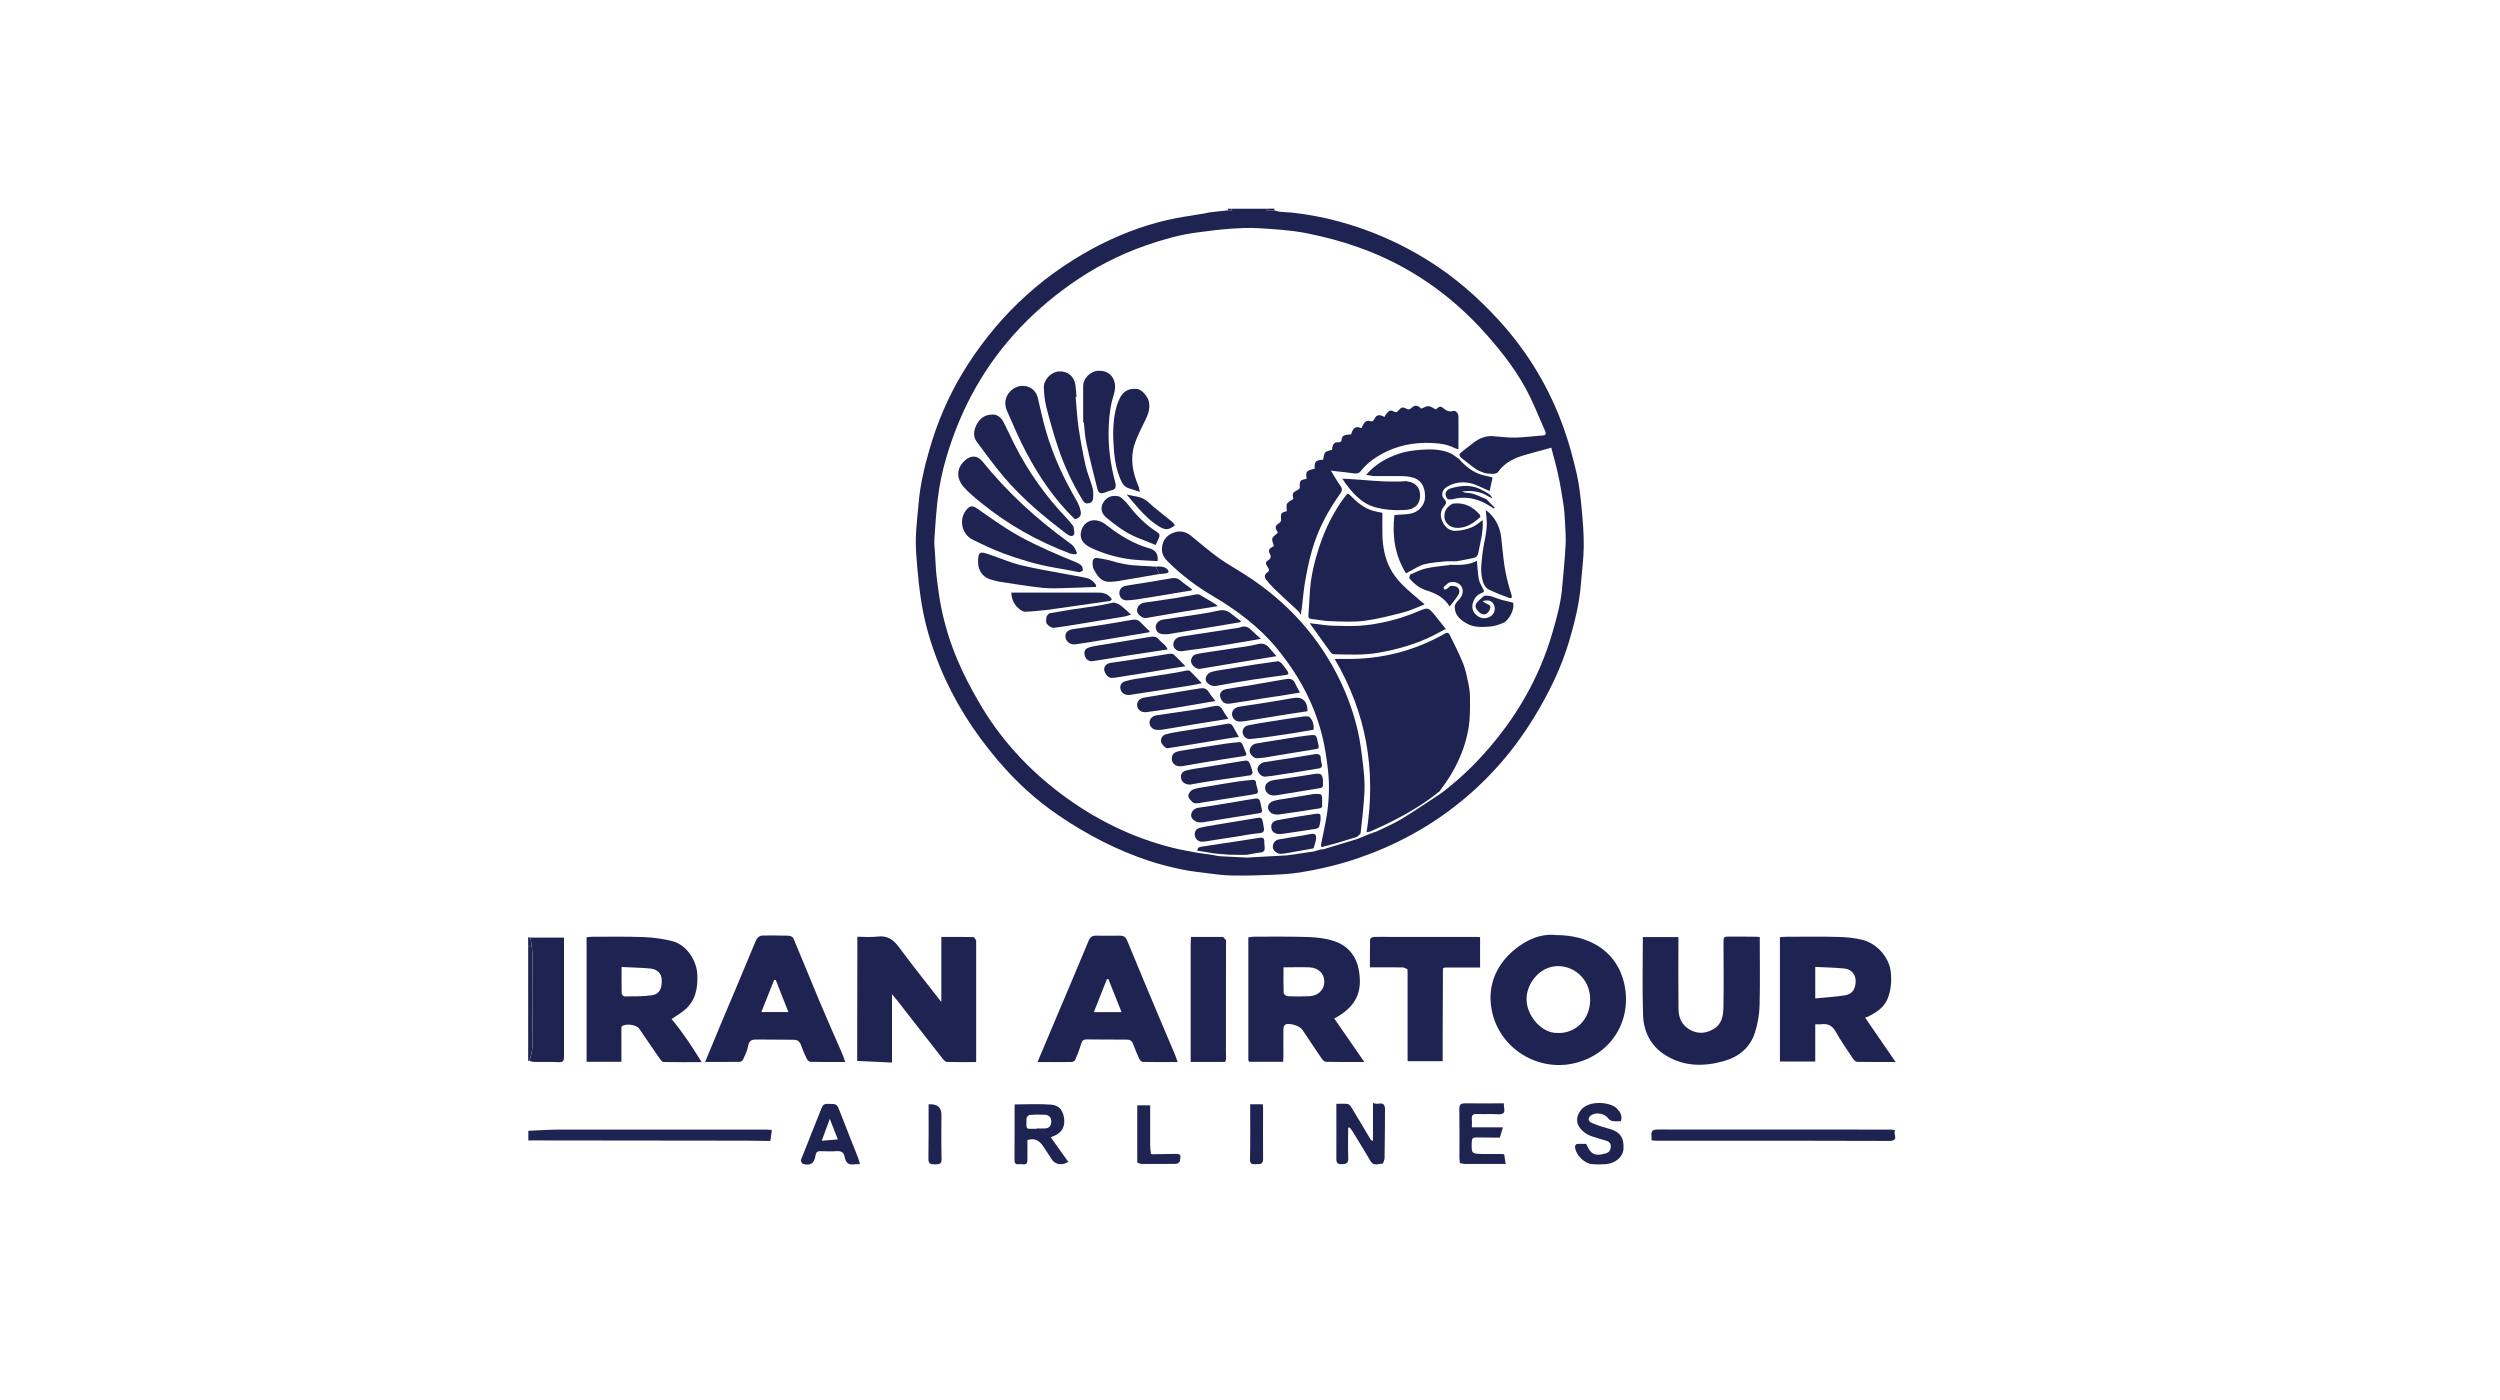 <svg xmlns="http://www.w3.org/2000/svg" id="Layer_1" data-name="Layer 1" viewBox="0 0 300 168"><defs><style>      .cls-1 {        fill: #1e2351;      }    </style></defs><g><path class="cls-1" d="m147.84,25.05c1.36,0,2.71,0,4.07,0,.09.06.18.13.27.19-.08.03-.16.08-.24.08-1.33,0-2.67.01-4,0-.09,0-.19-.06-.28-.09.06-.06.13-.12.19-.18Z"></path><path class="cls-1" d="m152.93,25.05c0,.06,0,.12,0,.18-.25,0-.5,0-.75,0-.09-.06-.18-.13-.27-.19.34,0,.68,0,1.02,0Z"></path><path class="cls-1" d="m147.36,25.23c0-.06,0-.12.01-.18.15,0,.31,0,.46,0-.06.06-.13.12-.19.18-.09,0-.19,0-.28,0Z"></path><path class="cls-1" d="m147.36,25.23c.09,0,.19,0,.28,0,.09.03.19.09.28.09,1.33,0,2.67,0,4,0,.08,0,.16-.05.24-.08.25,0,.5,0,.75,0,.23.06.45.14.68.17.45.05.9.06,1.35.09,1.94.22,3.85.56,5.74,1.08,3.8,1.03,7.36,2.59,10.7,4.68,3.17,1.98,5.97,4.41,8.48,7.17,3.48,3.81,6.09,8.15,7.81,13.01.63,1.77,1.12,3.6,1.54,5.44.31,1.36.46,2.77.59,4.17.14,1.51.27,3.02.25,4.54-.01,1.46-.22,2.92-.33,4.38-.17,2.31-.72,4.56-1.36,6.77-.97,3.34-2.49,6.43-4.3,9.39-2.38,3.89-5.32,7.28-8.87,10.15-3.66,2.96-7.74,5.16-12.19,6.69-2.3.79-4.66,1.35-7.06,1.73-1.11.17-2.25.24-3.37.28-1.58.07-3.17.11-4.75.08-.97-.01-1.94-.15-2.9-.27-1.06-.13-2.14-.25-3.18-.47-1.3-.28-2.6-.6-3.86-1.02-3.88-1.28-7.46-3.15-10.83-5.44-2.75-1.86-5.17-4.09-7.31-6.62-2.89-3.4-5.27-7.12-6.96-11.26-1.03-2.52-1.81-5.11-2.23-7.8-.21-1.36-.36-2.73-.48-4.1-.1-1.17-.2-2.35-.17-3.52.04-1.41.22-2.82.34-4.23.19-2.2.7-4.33,1.31-6.44.92-3.18,2.2-6.2,3.9-9.04,3.86-6.41,9.06-11.43,15.65-15.01,2.83-1.53,5.81-2.7,8.93-3.43,1.49-.35,3.01-.54,4.52-.8.16-.03.32-.07.49-.11.77-.09,1.54-.18,2.3-.26Zm-1.67,77.41c.25.04.5.09.75.11,1.06.06,2.11.1,3.17.16,1.63-.09,3.26-.18,4.89-.27,1.05-.15,2.1-.31,3.15-.46.31-.09.61-.18.92-.27.06,0,.13.03.18.02,1.36-.41,2.72-.82,4.08-1.24.56-.23,1.12-.45,1.68-.68l.17-.03s.07-.06.11-.09c.1-.02.21-.02.31-.07,1.02-.5,2.08-.94,3.05-1.52,1.63-.99,3.2-2.07,4.79-3.11,1.86-1.41,3.57-2.99,5.12-4.72,3.81-4.23,6.62-9.03,8.22-14.52.5-1.73.99-3.46,1.16-5.26.16-1.76.33-3.51.43-5.27.05-.92-.02-1.84-.07-2.76-.04-.71-.08-1.43-.19-2.13-.18-1.2-.38-2.41-.64-3.6-.24-1.11-.56-2.21-.82-3.21-1.04.29-2.03.55-3.01.83-1.32.37-2.54.89-3.36,2.07-.1.14-.36.23-.55.24-.34.02-.69-.05-1.04-.08-.36-.16-.75-.26-1.07-.48-.62-.43-1.2-.92-1.8-1.38-.26-.25-.23-.45.06-.67.48-.36.94-.75,1.42-1.11.7-.54,1.48-.87,2.38-.8.88.06,1.76.19,2.64.17,1.09-.02,2.19-.18,3.28-.25.4-.03.47-.18.31-.54-.59-1.32-1.12-2.66-1.74-3.96-1.37-2.86-3.27-5.34-5.37-7.7-4.23-4.75-9.3-8.26-15.28-10.38-2.05-.73-4.18-1.29-6.31-1.71-1.87-.36-3.8-.47-5.71-.59-1.16-.07-2.33,0-3.49.08-1.33.1-2.65.27-3.97.45-2.06.28-4.05.85-6.01,1.53-3.25,1.13-6.28,2.7-9.09,4.69-5.01,3.55-9.05,7.96-11.92,13.41-1.23,2.34-2.2,4.79-2.95,7.32-.51,1.71-.87,3.46-1.07,5.23-.17,1.56-.28,3.12-.38,4.68-.03.54.05,1.1.08,1.65.06.96.09,1.92.2,2.87.15,1.23.31,2.46.56,3.68.44,2.16,1.1,4.28,1.97,6.31.71,1.68,1.57,3.3,2.48,4.88,2.53,4.42,5.91,8.11,9.97,11.15,4.04,3.02,8.49,5.22,13.4,6.44.95.24,1.92.39,2.88.58.67.1,1.35.19,2.02.29Z"></path><path class="cls-1" d="m172.82,94.89c-1.96,1.62-4.14,2.87-6.41,3.98-.66.32-1.34.62-2.01.92-.12.02-.25.05-.41.08,1.17-7.39-.01-14.3-3.83-20.8.46,0,.82,0,1.18,0,4.3.08,8.32-.92,12.06-3.05.29-.16.45-.07.56.15.55,1.13,1.13,2.25,1.6,3.41.29.72.45,1.5.61,2.26.13.61.23,1.23.23,1.85,0,1.18.03,2.37-.15,3.53-.45,2.85-1.69,5.37-3.45,7.65Z"></path><path class="cls-1" d="m162.82,100.43c-.89.27-1.78.55-2.67.81-.52.15-1.05.28-1.58.41-.02-.09-.06-.19-.05-.28.23-1.17.5-2.33.69-3.51.15-.96.24-1.94.26-2.91.05-1.6-.16-3.18-.42-4.77-.77-4.67-2.82-8.71-5.8-12.34-2.17-2.64-4.84-4.62-7.75-6.34-1.9-1.12-3.66-2.45-5.24-3.99-.45-.43-.83-.92-.83-1.57,0-.84.37-1.53,1.14-1.91.82-.41,1.62-.33,2.36.27,1.11.91,2.19,1.84,3.35,2.68,1.05.75,2.19,1.37,3.27,2.07,4.98,3.22,8.82,7.45,11.36,12.83.88,1.87,1.56,3.81,2.02,5.81.31,1.32.47,2.69.63,4.04.12,1.06.23,2.14.18,3.2-.08,1.67-.28,3.33-.46,4.99-.02.19-.29.34-.45.51Z"></path><path class="cls-1" d="m154.42,61.37c0-.34-.1-.69.03-.92.13-.24.46-.37.75-.58-.14-.71-.14-.72.61-1.13.08-.04.18-.18.17-.26-.06-.77.04-.91.81-1.01-.11-.92-.05-.99.97-1.22-.04-.87.1-1.02,1.02-1.09.08-.3.07-.65.24-.86.16-.19.5-.21.83-.33,0-.03,0-.15.02-.26.08-.37.23-.67.69-.64.27.02.4-.03.44-.36.05-.44.36-.56,1.13-.58.23-.77.52-1.06,1.24-.75.13-.24.23-.52.41-.71.13-.13.42-.22.57-.16.33.13.45.02.59-.26.25-.5.57-.55,1.19-.21.07-.13.14-.26.23-.38.23-.31.49-.53.89-.28.22.13.38.11.55-.1.39-.47.53-.47,1.06-.19.1.06.33.03.41-.05.48-.47.82-.47,1.27,0,.3-.11.59-.3.87-.3.26,0,.52.22.89.39.16-.07.41-.53.8-.22.4.31.73.58,1.31.4.26-.08.59.28.6.64.02,1.3,0,2.61,0,3.97-.18-.06-.31-.08-.42-.14-.93-.48-1.94-.59-2.96-.63-2.01-.06-3.93.31-5.72,1.27-1,.54-1.9,1.2-2.61,2.1-.23.29-.51.34-.88.28-.67-.11-1.35-.16-2.03-.24-.19-.02-.38-.05-.69-.09.4.65.74,1.26,1.14,1.82.26.35.23.6,0,.93-1.48,2.07-2.67,4.29-3.38,6.74-.39,1.35-.67,2.75-.9,4.14-.19,1.18-.24,2.38-.47,3.69-.09-.14-.14-.31-.26-.42-.97-.91-1.95-1.79-2.91-2.71-.36-.35-.69-.73-1-1.13-.21-.28-.18-.61.12-.81.3-.2.28-.38.1-.64-.35-.54-.32-.61.21-.98.09-.07.17-.29.13-.39-.32-.75-.32-.77.39-1.2-.08-.3-.27-.64-.19-.89.07-.26.41-.44.67-.69-.01-.02-.05-.12-.11-.2-.26-.44-.2-.67.23-.94.12-.07.27-.24.26-.35-.07-.84-.02-.92.68-1.1Z"></path><path class="cls-1" d="m170.94,72.53c-.86.33-1.65.73-2.49.94-1.57.41-3.15.82-4.75,1.03-1.34.17-2.72.08-4.08.04-.75-.02-1.5-.19-2.25-.26-.32-.03-.38-.2-.36-.46.06-1,.12-2.01.19-3.01.13-1.78.56-3.5,1.11-5.19.71-2.17,1.71-4.2,3.09-6.03.33-.44.34-.45.72-.06.77.8,1.61,1.48,2.7,1.78.33.09.68.15,1.07.23,0,.89-.02,1.78,0,2.67.04,1.39.28,2.76.93,4,.36.69.86,1.35,1.42,1.91.82.83,1.74,1.56,2.71,2.4Z"></path><path class="cls-1" d="m175.13,55.14c.75.83,1.59,1.51,2.68,1.84.43.1.87.2,1.3.31-.12.53-.23,1.06-.35,1.63-.14-.06-.3-.13-.46-.2-.63-.26-1.25-.62-1.91-.75-.97-.2-1.95-.07-2.81.49-.54.35-.69,1-.28,1.42.34.35.26.56,0,.87-.48.56-.5,1.21-.2,1.86.31.66.84,1.12,1.58,1.09.63-.02,1.28-.16,1.86-.39.5-.19.93-.58,1.39-.89.08,1.39-.3,2.71-.56,4.05-.03.18-.24.41-.41.45-.71.18-1.45.29-2.17.43-.03,0-.07,0-.1,0-.09,0-.18,0-.27,0-.03,0-.07,0-.1,0-.24,0-.49,0-.73,0-.89.11-1.8.14-2.65.36-.66.17-1.25.59-1.87.9-.11.06-.21.11-.35.19-1.36-2.18-1.67-4.53-1.39-7,.63-.05,1.26-.05,1.88-.15,1.03-.17,1.79-1.06,1.8-2.02.01-1.35-.57-2.17-1.77-2.4-.46-.09-.94-.09-1.41-.1-.96-.01-1.91.01-2.87,0-.32,0-.64-.1-1.02-.16,1.1-1.26,2.43-2.02,3.92-2.52.91-.31,1.85-.42,2.81-.49,1.08-.07,2.13-.04,3.14.33.49.18.91.55,1.36.84Z"></path><path class="cls-1" d="m157.17,74.78c.59.08,1.14.16,1.69.22.38.04.76.08,1.14.09,1.06.01,2.13.07,3.19,0,2.41-.19,4.73-.78,6.96-1.71,1.23-.52,1.22-.53,2.07.49.41.5.8,1.01,1.27,1.6-.57.3-1.09.59-1.62.85-2.07,1.02-4.27,1.63-6.53,2.02-1.75.3-3.52.21-5.28.17-.14,0-.32-.15-.42-.28-.81-1.11-1.61-2.23-2.46-3.42Z"></path><path class="cls-1" d="m129,62.32c-2.42-2.33-4.27-5.05-5.82-7.97-.87-1.64-1.6-3.35-2.34-5.05-.59-1.35.22-2.44,1.05-2.81,1.07-.48,2.34,0,2.64,1.24.33,1.37.62,2.76,1.02,4.11.84,2.85,2.08,5.54,3.57,8.11.25.43.47.91.56,1.39.1.55-.13.8-.68.97Z"></path><path class="cls-1" d="m119.03,49.74c.72-.02,1.14.41,1.43.99.45.88.86,1.77,1.3,2.65,1.65,3.26,3.75,6.21,6.28,8.85.23.24.44.52.65.78.06.07.13.15.14.23.03.32.18.76.02.95-.24.29-.62.05-.9-.16-2.68-2.03-5.26-4.18-7.45-6.75-1.16-1.37-2.23-2.83-3.29-4.27-.46-.62-.37-1.33-.05-1.99.37-.77.97-1.25,1.86-1.27Z"></path><path class="cls-1" d="m129.08,47.65c.11,1.23.17,2.46.35,3.68.22,1.52.51,3.04.84,4.54.21.91.59,1.78.84,2.69.11.39.09.83.06,1.24-.02.32-.2.54-.58.6-.41.07-.55-.18-.71-.44-1.22-2-2.2-4.12-2.94-6.34-.52-1.57-.97-3.16-1.38-4.77-.19-.76-.27-1.56-.3-2.34-.03-.96.9-1.91,1.84-1.94,1.02-.04,1.79.57,1.95,1.62.07.48.09.97.13,1.45-.03,0-.07,0-.1,0Z"></path><path class="cls-1" d="m129.08,66.52c-.24-.04-.49-.03-.7-.11-3.89-1.47-7.47-3.48-10.69-6.11-.69-.56-1.39-1.14-1.99-1.8-1.02-1.11-.94-2.43.22-3.35.69-.55,1.42-.46,1.97.22,2.99,3.71,6.47,6.89,10.32,9.68.22.16.46.32.63.54.18.23.27.51.4.77-.05.05-.1.1-.15.15Z"></path><path class="cls-1" d="m173.93,67.77c1.12.04,2.24.08,3.3-.47.07.76.1,1.49.23,2.2.07.39.3.74.48,1.11.09.18.26.36-.03.51-.59.18-.96.59-1.14,1.16-.18.53-.1,1.03.31,1.45.4.4.87.55,1.42.4.64-.17.98-.78.85-1.32-.12-.5-.5-.96-1.45-.67.24.14.39.28.57.34.28.09.44.27.35.54-.07.22-.21.47-.4.59-.4.26-.76.04-1.04-.26-.3-.31-.46-.68-.14-1.06.25-.29.57-.53.86-.79.75-.12,1.37.29,2.05.47.46.12.93.23,1.42.35.23.81-.52,2.16-1.21,2.44-.51.21-1.06.4-1.6.43-.92.06-1.87.13-2.73-.36-.77-.44-1.43-.95-1.46-1.94,0-.45.3-.71.57-1,.41-.44.51-1.06.23-1.51-.31-.49-.92-.67-1.53-.45-.19.16-.4.3-.57.48-.06.06,0,.21,0,.33.11-.02.24,0,.32-.05.16-.11.3-.25.44-.38.11,0,.22,0,.32,0,.64,0,.98.53.65,1.07-.3.49-.69.93-1.04,1.4-.63-1.03-1.6-1.57-2.75-1.92-.83-.25-1.52-.79-2.08-1.46-.06-.07.06-.3.09-.45.63-.26,1.24-.6,1.89-.74.92-.21,1.88-.28,2.82-.4Z"></path><path class="cls-1" d="m129.98,50.67c0-1.47,0-2.94,0-4.41,0-.77.81-1.74,1.85-1.77,1.08-.04,1.81.58,1.96,1.59.11.76-.21,1.42-.37,2.12-.29,1.22-.37,2.45-.39,3.7-.02,1.99.26,3.93.76,5.84.02.09.06.18.07.27.07.4.03.73-.47.82-.25.05-.49.16-.73.25-.62.22-.84.13-1-.51-.45-1.78-.9-3.57-1.29-5.36-.18-.83-.21-1.68-.31-2.53-.03,0-.05,0-.08,0Z"></path><path class="cls-1" d="m129.55,68.67c-1.01-.19-1.97-.38-2.94-.54-2.11-.36-4.16-.97-6.17-1.71-1.28-.48-2.53-1.07-3.75-1.68-1.24-.62-1.67-2.34-.77-3.5.46-.58.75-.62,1.36-.2,1.19.82,2.36,1.67,3.58,2.44,2.07,1.31,4.3,2.32,6.54,3.28.57.25,1.16.46,1.73.71.24.1.48.23.65.42.12.13.17.38.16.57,0,.07-.26.13-.39.2Z"></path><path class="cls-1" d="m136.78,59.02c-.53-.17-.89-.29-1.26-.4-.52-.15-.81-.52-1.02-1-.47-1.08-.72-2.21-.81-3.38-.07-.99-.15-1.99-.09-2.98.07-1.17.24-2.35.75-3.43.44-.93,1.18-1.29,2.18-1.14.48.07,1.19.89,1.32,1.44.18.74,0,1.4-.31,2.07-.5,1.06-1.08,2.1-1.42,3.21-.52,1.67-.19,3.33.49,4.92.08.18.09.38.17.68Z"></path><path class="cls-1" d="m131.53,70.43c-1.15.04-2.31.1-3.46.13-.99.02-1.98.09-2.96-.02-1.76-.19-3.51-.48-5.26-.75-.31-.05-.62-.15-.93-.24-.84-.23-1.53-.92-1.55-2.06-.03-1.43.33-1.3,1.41-.93,1.24.42,2.45.95,3.71,1.26,1.78.44,3.61.72,5.41,1.07.83.16,1.66.28,2.48.47.5.12.9.43,1.17.88-.01.06-.02.12-.04.18Z"></path><path class="cls-1" d="m168.85,57.76c1.16.15,1.6.91,1.56,1.8-.06,1.13-.82,1.59-1.84,1.64-1.25.07-2.51-.02-3.71-.38-1.19-.36-2.09-1.19-2.88-2.14-.31-.38-.61-.77-.9-1.24,2.56.1,5.11.49,7.67.3.03,0,.07,0,.1.01Z"></path><path class="cls-1" d="m138.91,67.33c-1.04-.06-2.09-.08-3.13-.2-1.5-.18-2.96-.57-4.36-1.17-.32-.14-.65-.28-.94-.47-.81-.52-.96-1.25-.65-2.03.33-.83,1.18-1.21,2.02-.95.27.08.54.21.76.38,1.38,1.08,2.85,2.04,4.5,2.65.31.12.64.2.96.31.65.22.95.73.83,1.5Z"></path><path class="cls-1" d="m178.28,61.22c.2.15.33.22.43.32.84.82,1.31,1.81,1.44,2.99.2,1.84.33,3.69.83,5.49.13.46.26.93.41,1.39.1.28-.03.43-.26.35-.82-.3-1.64-.61-2.43-.99-.55-.27-.75-.86-.86-1.41-.2-.98-.05-1.96.06-2.94.16-1.4.64-2.76.49-4.19-.03-.29-.06-.59-.1-1Z"></path><path class="cls-1" d="m125.81,73.17c-.92.09-1.84.21-2.77.24-.27,0-.58-.2-.8-.39-.58-.5-.86-1.17-.88-1.91,1.41,0,2.78,0,4.16,0,.08,0,.15,0,.23,0,2.02,0,4.04,0,6.06,0,.67,0,1.25.2,1.61.83-.08.06-.16.17-.25.18-1.59.23-3.18.45-4.77.68-.86.12-1.73.24-2.59.37Z"></path><path class="cls-1" d="m138.68,65.4c-.83-.34-1.57-.62-2.31-.93-1.33-.56-2.48-1.42-3.58-2.33-.65-.54-.77-1.19-.4-1.83.39-.69,1.1-.93,1.87-.74.15.04.3.16.42.27.25.23.5.46.7.73.99,1.29,2.12,2.43,3.5,3.3.26.16.33.38.19.67-.14.29-.27.58-.39.86Z"></path><path class="cls-1" d="m151.31,76.66c-.62.11-1.11.2-1.6.28-1.24.21-2.48.42-3.72.61-1.38.21-2.77.42-4.16.59-.57.07-1-.3-1.03-.75-.04-.48.33-.9.89-.99,2.04-.32,4.07-.62,6.11-.94.36-.06.73-.07,1.07-.2.53-.19.91-.03,1.28.34.33.34.69.64,1.15,1.05Z"></path><path class="cls-1" d="m153.18,78.74c-2.05.34-4,.66-5.95.98-1.08.18-2.15.36-3.23.54-.4.07-.94-.33-1.06-.79-.09-.34.16-.85.55-.95.51-.13,1.04-.2,1.56-.28.87-.14,1.74-.26,2.61-.39,1.1-.17,2.22-.29,3.3-.56.71-.18,1.09.12,1.47.59.22.27.46.53.75.86Z"></path><path class="cls-1" d="m133.68,72.3c.25.1.54.15.74.31.43.32.81.7,1.31,1.14-.3.09-.51.18-.72.22-1.15.2-2.3.38-3.45.57-1.7.28-3.4.58-5.1.8-.26.03-.66-.24-.84-.49-.14-.18-.08-.55-.04-.83.03-.15.21-.28.33-.42.83-.14,1.66-.29,2.5-.43,1.14-.17,2.29-.32,3.42-.5.62-.1,1.24-.25,1.86-.37Z"></path><path class="cls-1" d="m137.86,75.88c-.82.14-1.64.27-2.46.41-1.69.28-3.38.56-5.07.84-.43.07-.87.13-1.3.19-.56.08-1.11-.31-1.17-.84-.07-.58.26-.9.99-1,1.06-.15,2.13-.3,3.19-.46,1.29-.2,2.58-.43,3.87-.65.37-.06.68.01.96.31.35.38.73.72,1.1,1.08-.03.04-.06.09-.09.13Z"></path><path class="cls-1" d="m153.39,79.34c.07.04.28.13.42.28.25.29.47.6.69.92.16.24.15.42-.21.46-1.33.18-2.66.36-3.98.56-1.48.23-2.96.49-4.43.76-.45.08-1.06-.26-1.18-.68-.1-.35.19-.86.63-.99.44-.14.91-.21,1.37-.28,1.28-.21,2.56-.42,3.85-.62.89-.14,1.79-.26,2.85-.41Z"></path><path class="cls-1" d="m140.14,77.93c-1.69.26-3.25.49-4.8.73-1.41.22-2.81.47-4.23.68-.47.07-.84-.26-.94-.69-.12-.49.03-.82.58-.98.59-.17,1.21-.24,1.82-.34,1.05-.18,2.09-.35,3.14-.52.8-.13,1.61-.28,2.41-.4.34-.05.66,0,.91.29.25.29.57.52.83.8.1.11.16.26.27.44Z"></path><path class="cls-1" d="m148.82,74.67c-1.95.32-3.9.65-5.84.97-.94.16-1.88.31-2.82.46-.15.02-.31.01-.46.01-.6,0-.96-.29-1.01-.79-.05-.45.31-.88.86-.97,1.48-.23,2.97-.43,4.45-.66.73-.11,1.46-.25,2.19-.41.56-.12,1.05-.06,1.51.33.39.33.81.62,1.22.93l-.08.11Z"></path><path class="cls-1" d="m155.99,83.11c-.89.14-1.66.28-2.43.4-.72.11-1.44.2-2.16.32-1.28.2-2.56.43-3.85.61-.25.03-.61-.02-.77-.18-.21-.21-.4-.58-.38-.87.03-.4.39-.64.8-.71.75-.13,1.5-.23,2.25-.35,1.63-.27,3.25-.57,4.88-.84.45-.07.85-.02,1.07.48.16.37.37.72.6,1.15Z"></path><path class="cls-1" d="m144.2,81.99c-.46.1-.76.17-1.07.22-.9.15-1.79.29-2.69.43-1.47.23-2.94.46-4.41.68-.21.03-.42.08-.63.08-.48,0-.9-.31-.96-.81-.05-.4.18-.72.57-.84.41-.13.85-.21,1.27-.28,1.48-.24,2.96-.45,4.44-.69.57-.09,1.13-.22,1.69-.32.13-.02.31-.02.39.06.45.44.88.91,1.41,1.46Z"></path><path class="cls-1" d="m142.26,79.95c-.75.12-1.4.21-2.04.32-2.03.34-4.06.7-6.1,1-.42.06-.95.22-1.29-.21-.18-.22-.36-.54-.33-.8.04-.37.35-.65.75-.71,1.29-.2,2.59-.38,3.88-.58,1.05-.16,2.09-.35,3.14-.51.18-.03.44-.03.56.07.47.42.89.88,1.42,1.42Z"></path><path class="cls-1" d="m147.38,86.26c-1.46.24-2.8.45-4.15.67-1.25.21-2.5.43-3.75.63-.25.04-.52.04-.78.01-.42-.05-.76-.45-.76-.86,0-.44.35-.81.89-.88,1.69-.25,3.38-.49,5.07-.75.61-.09,1.2-.25,1.81-.35.38-.07.72-.04.95.37.2.37.45.72.74,1.17Z"></path><path class="cls-1" d="m145.86,84.12c-1.82.31-3.47.6-5.12.87-1.07.17-2.13.34-3.21.47-.56.07-1.03-.31-1.07-.77-.04-.54.29-.89.9-.99,1.46-.24,2.92-.49,4.38-.73.74-.12,1.49-.25,2.23-.36.41-.06.78-.04,1.04.38.23.37.51.7.84,1.13Z"></path><path class="cls-1" d="m156.89,85.35c-1.26.19-2.49.37-3.71.57-1.28.2-2.55.44-3.83.62-.51.07-1.06.16-1.39-.43-.32-.56.02-1.18.73-1.3.81-.14,1.62-.24,2.43-.37,1.35-.22,2.69-.42,4.03-.67,1.11-.21,1.76.34,1.75,1.58Z"></path><path class="cls-1" d="m148.67,88.43c-.49.07-.9.11-1.29.18-1.56.25-3.12.52-4.68.77-.87.14-1.73.28-2.6.41-.22.03-.72-.48-.77-.76-.07-.37.14-.79.54-.9.55-.16,1.12-.26,1.68-.35,1.2-.2,2.4-.38,3.6-.57.72-.12,1.44-.24,2.16-.36.28-.05.5.04.64.31.21.4.44.8.71,1.27Z"></path><path class="cls-1" d="m148.59,89.06c.27-.06.45.08.56.39.1.3.25.59.37.89.09.23.03.35-.25.39-1.56.23-3.12.48-4.68.74-.89.14-1.77.31-2.66.46-.81.14-1.36-.29-1.31-.99.04-.53.41-.73,1.04-.84,1.75-.3,3.5-.57,5.25-.84.54-.08,1.08-.13,1.69-.2Z"></path><path class="cls-1" d="m146.12,72.74c-1.39.22-2.7.42-4.01.64-1.54.26-3.08.53-4.63.79-.36.06-.98-.44-1.03-.82-.06-.5.32-.95.87-1.03,1.24-.18,2.49-.36,3.73-.55.85-.13,1.69-.31,2.54-.45.11-.02.26,0,.36.05.67.38,1.33.78,1.98,1.17.06.04.1.11.19.21Z"></path><path class="cls-1" d="m142.81,94.15c-.59,0-.98-.29-1.07-.71-.1-.47.08-.85.6-.98.81-.2,1.64-.3,2.46-.43,1.46-.24,2.92-.47,4.37-.72.56-.1.7-.04.88.52.09.29.22.57.26.86.01.11-.17.33-.28.35-1.53.24-3.07.44-4.6.67-.76.11-1.52.25-2.28.38-.16.03-.32.06-.35.07Z"></path><path class="cls-1" d="m157.63,87.57c-.76.13-1.5.26-2.24.38-.94.15-1.88.29-2.82.42-.84.12-1.68.24-2.53.31-.49.04-.86-.31-.92-.78-.05-.4.22-.78.7-.87.89-.17,1.78-.32,2.68-.46,1.21-.19,2.43-.39,3.65-.55.34-.05.84-.13,1.02.05.37.36.52.92.46,1.5Z"></path><path class="cls-1" d="m143.89,98.68c-.06-.01-.23-.02-.37-.09-.36-.18-.65-.49-.57-.89.08-.42.41-.7.86-.77.81-.13,1.62-.24,2.42-.37,1.17-.19,2.34-.4,3.51-.59.3-.05.6-.09.9-.14.33-.06.52.1.59.41.07.31.14.62.2.93.05.25-.03.38-.33.42-2.26.35-4.52.73-6.78,1.09-.1.02-.22,0-.43,0Z"></path><path class="cls-1" d="m151.67,99.36c.07.53-.2.59-.65.63-.86.08-1.72.25-2.57.39-1.14.18-2.28.35-3.42.53-.25.04-.51.09-.77.1-.41.01-.8-.31-.87-.68-.09-.48.1-.87.58-.99.64-.16,1.3-.26,1.96-.37,1.64-.28,3.28-.55,4.93-.82.49-.08.6,0,.68.5.04.24.09.47.13.71Z"></path><path class="cls-1" d="m150.19,93.59c.33-.04.54.03.54.43,0,.13.06.26.1.39.22.79.2.82-.61.95-2.13.34-4.25.68-6.38,1.01-.22.03-.52.06-.67-.06-.25-.2-.55-.51-.57-.79-.02-.25.27-.65.52-.76.46-.2.98-.24,1.49-.33,1.24-.21,2.48-.43,3.73-.62.61-.1,1.24-.15,1.86-.22Z"></path><path class="cls-1" d="m150.87,91c-.38,0-.86-.42-.91-.86-.04-.36.3-.83.74-.91.73-.14,1.47-.24,2.2-.36,1.24-.19,2.47-.42,3.72-.57,1.52-.19,1.28-.22,1.59,1.07.11.46-.03.48-.41.54-2,.31-4,.66-6.01.99-.28.05-.57.06-.94.09Z"></path><path class="cls-1" d="m139.14,68.88c-1.63.28-3.26.57-4.9.84-.34.06-.69.08-1.04.1-1.01.05-1.48-.67-1.9-1.4-.15-.26-.2-.61-.19-.92,0-.31.16-.61.57-.54.52.09,1.05.16,1.56.31,1.1.34,2.22.57,3.38.61.69.02,1.37.08,2.06.12.15.29.31.59.46.88Z"></path><path class="cls-1" d="m143.01,70.85c-.55.09-1.1.18-1.65.27-1.6.27-3.2.54-4.81.79-.44.07-.88.11-1.32.13-.49.02-.85-.3-.9-.77-.06-.46.23-.88.73-.97.61-.12,1.23-.19,1.84-.29,1.2-.2,2.4-.39,3.59-.6.43-.08.8-.07,1.15.24.44.38.92.7,1.39,1.05-.01.05-.02.1-.03.16Z"></path><path class="cls-1" d="m157.85,90.49c.46-.05.66.12.65.6,0,.26.13.53.14.79,0,.1-.15.29-.26.31-1.54.27-3.09.51-4.64.75-.63.1-1.26.21-1.89.26-.47.04-.93-.45-.95-.92-.01-.32.41-.76.8-.82,1.03-.16,2.07-.31,3.1-.47,1.02-.16,2.03-.34,3.05-.5Z"></path><path class="cls-1" d="m158.76,93.9c0,.63,0,.62-.63.72-1.66.27-3.32.54-4.98.82-.9.15-1.42-.47-1.33-1.01.07-.45.46-.74,1.11-.83,1.62-.23,3.24-.47,4.85-.73.77-.12.97.08.98,1.03Z"></path><path class="cls-1" d="m158.66,96.14c0,.15-.02.31,0,.46.04.29-.13.37-.36.41-1.62.25-3.23.52-4.85.73-.32.04-.75-.04-.98-.24-.52-.45-.36-1.15.31-1.37.51-.17,1.06-.22,1.6-.31.97-.17,1.95-.32,2.92-.48.16-.03.33-.07.49-.07.87-.01.87,0,.87.87Z"></path><path class="cls-1" d="m145.61,102.4c-.36-.07-.73-.13-1.09-.19-.28-.05-.56-.08-.84-.12,0-.5.43-.47.72-.52,1.45-.24,2.9-.44,4.35-.66.76-.12,1.52-.25,2.28-.36.6-.09.7,0,.69.61,0,.33.12.76-.04.96-.16.2-.6.19-.92.25-.39.08-.77.14-1.16.21-.72,0-1.43.01-2.15-.02-.61-.03-1.23-.11-1.84-.16Z"></path><path class="cls-1" d="m153.59,100.09c-.62-.01-.98-.27-1.03-.75-.05-.51.18-.82.83-.94,1.47-.27,2.95-.51,4.43-.73.62-.09.67,0,.65.6,0,.25-.08.5-.12.75-.07.44-.44.44-.75.49-1.16.18-2.31.35-3.47.52-.18.03-.36.04-.55.06Z"></path><path class="cls-1" d="m174.31,60.45c1.33-.23,2.48.38,3.25,1.3.06.07.06.2.08.3-.21.17-.42.36-.64.52-.66.49-1.38.82-2.24.77-.99-.05-1.61-.85-1.39-1.79.13-.54.48-.85.93-1.11Z"></path><path class="cls-1" d="m157.63,101.8c-1.07.19-2.15.39-3.22.58-.24.03-.48.08-.72.08-.43,0-.89-.35-.94-.71-.07-.49.21-.93.72-1.02.79-.15,1.59-.26,2.38-.39.46-.08.92-.15,1.38-.25.57-.11.77.04.69.62-.05.37-.19.72-.29,1.08Z"></path><path class="cls-1" d="m135.19,59.33c.91.26,1.8.2,2.52.86.94.86,1.97,1.62,2.95,2.43.13.11.22.27.33.41-.15.11-.29.23-.45.31-.51.28-.91.16-1.43-.15-1.32-.8-2.29-1.94-3.27-3.08-.2-.23-.39-.47-.65-.78Z"></path><path class="cls-1" d="m178.01,58.89c.4.25.89.4,1.08.91-.18-.09-.35-.17-.53-.26-.96-.6-2.01-.7-3.1-.56.1.07.2.1.31.12.34.05.7.06,1.02.16.54.18,1.05.43,1.58.65l1,1.02s-.07.07-.1.1c-.43-.26-.85-.55-1.3-.76-1.16-.54-2.37-.7-3.63-.37-.18.05-.39.01-.59.02-.58-.66-.2-1.16.38-1.33,1.32-.38,2.63-.46,3.87.31Z"></path><path class="cls-1" d="m139.14,68.88c-.15-.29-.31-.59-.46-.88.49-.04.99-.06,1.39.3.09.08.16.22.16.34,0,.05-.18.14-.28.16-.27.05-.54.06-.81.09Z"></path><path class="cls-1" d="m174.67,67.36s.07,0,.1,0c-.03,0-.07,0-.1,0Z"></path><path class="cls-1" d="m174.3,67.36s.07,0,.1,0c-.03,0-.07,0-.1,0Z"></path><path class="cls-1" d="m168.85,57.76s-.07,0-.1-.01c.03,0,.07,0,.1.01Z"></path></g><g><path class="cls-1" d="m92.31,136.91c-.08,0-.17,0-.25,0-.04,0-.09,0-.13,0-.82,0-1.63-.03-2.45-.03-8.56-.01-17.13-.02-25.69-.03-.13,0-.26,0-.39.01,0-.39,0-.77,0-1.16,1.17-.05,2.34-.14,3.51-.15,8.34-.01,16.68,0,25.02,0,.19,0,.38.02.69.04-.06.46-.12.88-.17,1.3-.04,0-.09.01-.13.02Z"></path><path class="cls-1" d="m63.39,112.47c.09.01.18.03.27.04.08.73.23,1.46.23,2.2.03,2.66.03,5.32,0,7.97-.01,1.55.21,3.12-.38,4.63-.04,0-.09,0-.13,0,0-.3,0-.6,0-.9v-.13c0-4.22,0-8.43,0-12.65.03-.02.06-.03.09-.05-.03-.03-.06-.05-.09-.08,0-.34,0-.69,0-1.03Z"></path><path class="cls-1" d="m63.39,113.5s.06.05.09.08c-.03.02-.06.03-.09.05,0-.04,0-.09,0-.13Z"></path><path class="cls-1" d="m117.14,113v14.45c-1.2,0-2.35.02-3.5-.02-.2,0-.42-.26-.57-.45-1.82-2.31-3.62-4.64-5.43-6.96-.15-.19-.32-.38-.6-.71v8.2c-1.44-.07-2.81-.13-4.18-.2,0-.04,0-.09,0-.13,0-4.36.01-8.72.02-13.08,0-.53,0-1.07,0-1.69.83,0,1.62.08,2.4-.02,1.2-.16,1.93.36,2.61,1.29,1.61,2.18,3.31,4.3,5.07,6.56v-7.81c1.32,0,2.58-.01,3.84.02.12,0,.23.26.34.39,0,.05,0,.1,0,.14Z"></path><path class="cls-1" d="m149.8,127.17v-14.69c.24-.03.47-.08.69-.08,2.15,0,4.3-.03,6.45.04,1.05.04,2.13.15,3.12.48,1.63.53,2.67,1.73,2.99,3.45.51,2.72-.39,4.5-2.94,5.85,1.17,1.7,2.35,3.39,3.61,5.22-1.65,0-3.13.01-4.6-.02-.18,0-.4-.22-.52-.4-.79-1.15-1.56-2.31-2.33-3.47-.3-.45-1.58-.85-2.04-.59-.13.07-.21.35-.22.54-.02,1.1,0,2.19,0,3.29,0,.21-.02.42-.03.63h-4.09c-.03-.08-.06-.16-.1-.24Zm4.22-11.09c0,1.08-.02,2.09.02,3.09,0,.14.32.37.49.38.84.04,1.68.03,2.51,0,1.09-.02,1.85-.72,1.88-1.69.03-1-.68-1.73-1.8-1.78-1.01-.04-2.01,0-3.11,0Z"></path><path class="cls-1" d="m223.81,122.11c1.22,1.78,2.39,3.49,3.66,5.33-1.65,0-3.14.01-4.63-.02-.16,0-.36-.2-.47-.36-.71-1.07-1.45-2.13-2.08-3.25-.41-.72-.92-1.01-1.72-.9-.23.03-.46,0-.74,0v4.47h-4.24v-14.92c.25-.02.54-.05.82-.05,2.04,0,4.09-.04,6.13.02.97.02,1.96.11,2.9.34,1.96.49,3.25,2.25,3.44,3.77.14,1.16.05,2.24-.36,3.29-.43,1.07-1.37,1.67-2.37,2.17-.09.04-.19.07-.33.11Zm-5.98-6.08v3.78c1.25-.13,2.44-.18,3.61-.38.9-.16,1.2-.79,1.24-1.64.04-.84-.53-1.49-1.37-1.57-1.14-.11-2.29-.13-3.47-.19Z"></path><path class="cls-1" d="m74.57,123.33v4.09h-4.18v-14.95c.23-.02.46-.06.69-.06,2.06,0,4.13-.04,6.19.04,1.14.04,2.29.21,3.39.48,1.69.42,2.96,2.3,3.02,4.06.06,1.62-.21,3.08-1.49,4.18-.48.41-1.05.73-1.6,1.12,1.33,1.58,2.49,3.35,3.61,5.17-1.63,0-3.1.01-4.57-.02-.17,0-.36-.26-.49-.44-.82-1.18-1.62-2.38-2.44-3.56-.35-.51-1.73-.66-2.11-.25,0,.05,0,.1-.01.15Zm.02-7.3c0,1.14-.01,2.15.01,3.16,0,.13.2.38.3.38,1.11-.01,2.24.02,3.34-.14.92-.14,1.23-.81,1.16-1.98-.04-.6-.55-1.15-1.29-1.22-1.14-.11-2.29-.13-3.52-.19Z"></path><path class="cls-1" d="m186.75,112.21c3.92,0,6.91,1.87,7.94,5.05,1.44,4.42-.82,9.04-5.57,10.28-4.47,1.17-9.26-1.66-10.13-6.42-.5-2.76.48-5.25,2.69-7.11,1.51-1.26,3.22-2.01,5.06-1.8Zm.2,11.75c2.13.05,3.81-1.6,3.87-3.9.07-2.29-1.62-3.99-3.61-4.12-2.26-.15-3.9,1.87-4.02,3.73-.14,2.12,1.81,4.39,3.76,4.28Z"></path><path class="cls-1" d="m211.17,112.47c0,2.75.05,5.47-.02,8.19-.03,1.08-.22,2.2-.55,3.23-.58,1.83-1.96,2.95-3.77,3.45-2.42.68-4.83.65-7.03-.75-1.71-1.09-2.56-2.78-2.63-4.74-.11-3.11-.03-6.23-.03-9.4h4.27c0,.29,0,.56,0,.83,0,2.6-.02,5.2.01,7.8.01,1.03.39,1.92,1.34,2.47.98.57,1.95.48,2.89-.08.97-.58,1.14-1.57,1.16-2.55.05-2.56.02-5.12.01-7.67,0-.86-.01-.86.83-.86,1.05,0,2.11,0,3.16.02.06,0,.13.01.36.04Z"></path><path class="cls-1" d="m84.61,127.44c.66-1.58,1.28-3.08,1.9-4.57,1.39-3.31,2.8-6.62,4.17-9.94.2-.47.47-.68.96-.67.99,0,1.98-.01,2.97.02.21,0,.54.16.61.34,1.03,2.43,2.01,4.89,3.03,7.32.9,2.15,1.85,4.28,2.78,6.42.14.32.25.66.4,1.08-1.47,0-2.82.01-4.17-.02-.15,0-.36-.2-.44-.35-.26-.54-.5-1.09-.7-1.66-.16-.45-.42-.64-.91-.64-1.48,0-2.96-.03-4.45-.03-.47,0-.87.08-.97.72-.09.57-.37,1.11-.6,1.65-.06.14-.27.31-.42.31-1.35.02-2.69.01-4.16.01Zm10-5.99c-.52-1.31-1.02-2.59-1.52-3.86l-.2.02c-.5,1.26-1.01,2.52-1.53,3.84h3.25Z"></path><path class="cls-1" d="m124.5,127.45c.79-1.86,1.52-3.6,2.25-5.33,1.3-3.08,2.61-6.16,3.89-9.24.19-.46.45-.61.92-.6.95.02,1.89.01,2.84,0,.43,0,.67.14.86.59,1.35,3.29,2.73,6.57,4.11,9.85.51,1.22,1.04,2.43,1.55,3.65.14.33.25.67.4,1.08-1.48,0-2.85.01-4.21-.02-.14,0-.33-.23-.41-.39-.26-.56-.5-1.14-.71-1.72-.14-.41-.39-.57-.81-.57-1.59,0-3.18,0-4.77-.02-.37,0-.56.12-.67.51-.18.65-.44,1.28-.7,1.91-.06.13-.27.29-.41.29-1.33.02-2.66.01-4.12.01Zm8.51-9.96c-.06,0-.12,0-.18,0-.52,1.31-1.03,2.62-1.57,3.97h3.33c-.55-1.37-1.06-2.67-1.58-3.96Z"></path><path class="cls-1" d="m168.92,116.32c-.2-.08-.39-.22-.59-.23-1.26-.02-2.53-.01-3.94-.01,0-1.16-.01-2.27.02-3.37,0-.1.3-.28.46-.28.67-.03,1.33,0,2,0,3.42,0,6.84,0,10.26,0,.15,0,.29.02.48.03v3.64c-1.42,0-2.83,0-4.24,0-.07.04-.15.07-.22.11-.01,2.79-.02,5.57-.03,8.36,0,.94,0,1.88,0,2.77-1.44,0-2.81,0-4.19,0,0-.06-.01-.12-.02-.18,0-3.34,0-6.68,0-10.02,0-.06,0-.12,0-.18,0-.11,0-.22,0-.34,0-.1-.02-.2-.02-.3Z"></path><path class="cls-1" d="m147.03,127.43h-4.15c0-4.65,0-9.29,0-13.92,0-.09,0-.18,0-.27.01-.23.02-.47.04-.81,1.26,0,2.53,0,3.79,0,.02,0,.05,0,.06,0,.12.13.24.26.35.39,0,.06,0,.13,0,.19,0,4.41,0,8.83-.01,13.24,0,.06,0,.12.01.18,0,.24,0,.48,0,.72-.03.09-.07.18-.1.27Z"></path><path class="cls-1" d="m63.52,127.31c.59-1.5.37-3.08.38-4.63.02-2.66.02-5.32,0-7.97,0-.73-.15-1.46-.23-2.2,1.3,0,2.61,0,4.01,0,0,.25,0,.54,0,.83,0,4.48-.01,8.97,0,13.45,0,.53-.12.7-.68.67-.96-.06-1.93-.01-2.9-.03-.2,0-.39-.08-.59-.12Z"></path><path class="cls-1" d="m226.7,136.91c-.13,0-.25,0-.38,0-.04,0-.09,0-.13,0-3.12,0-6.23-.02-9.35-.02-6,0-12,0-17.99,0-.21,0-.42-.03-.67-.05,0-.22.02-.39,0-.56-.09-.58.2-.74.73-.74,9.33.01,18.66,0,27.99.01.14,0,.29.04.52.07-.31.42.51,1.22-.58,1.29-.04,0-.09,0-.13,0Z"></path><path class="cls-1" d="m123.29,136.81c0,.79.01,1.61,0,2.42-.01.75-.6.41-.96.47-.36.06-.6-.02-.59-.5.02-2.13,0-4.25.01-6.38,0-.1.02-.21.03-.29,1.49,0,2.95-.09,4.39.03.98.08,1.47.81,1.54,1.83.06.93-.36,1.58-1.27,1.94-.13.05-.27.11-.35.14.71,1,1.4,1.98,2.11,2.96-.77.46-1.56.32-1.95-.26-.34-.5-.67-1-.99-1.5-.44-.68-.96-1.17-1.95-.87Zm1.15-1.37s0-.02,0-.03c.34,0,.69.03,1.03,0,.48-.06.7-.38.68-.86-.02-.49-.3-.76-.77-.78-.6-.03-1.2-.03-1.8.02-.15.01-.39.26-.4.41-.03,1.51-.12,1.23,1.13,1.25.04,0,.09,0,.13,0Z"></path><path class="cls-1" d="m166.2,133.12c-.01,1.93-.02,3.87-.05,5.8,0,.26-.18.74-.26.73-.49-.02-1.06.33-1.44-.33-.69-1.21-1.44-2.39-2.16-3.58-.1-.16-.23-.31-.35-.46-.05.02-.11.04-.16.06,0,1.21-.03,2.43.01,3.64.02.55-.19.7-.69.72-.5.03-.75-.08-.74-.65.02-2.17,0-4.33,0-6.59.46,0,.93-.04,1.38.02.16.02.33.24.43.41.77,1.26,1.52,2.54,2.28,3.81.05.08.11.15.31.2v-4.58c.52.42,1.3-.38,1.44.66,0,.04,0,.09,0,.13Z"></path><path class="cls-1" d="m194.5,134.54c-.34,0-.67.04-.98-.01-.2-.03-.43-.17-.54-.33-.41-.61-1.55-.79-2.12-.31-.33.28-.3.66.16.86.65.29,1.34.5,2.04.69,1.32.35,1.84,1.05,1.76,2.42-.06.96-.95,1.74-2.13,1.84-.55.04-1.12.04-1.67-.01-.87-.08-1.84-1.02-2-1.9-.06-.33.04-.55.44-.53.3.01.6,0,.88,0,.61,1.49,1.3,1.44,2.36,1.14.38-.11.58-.36.59-.81.01-.45-.24-.61-.58-.72-.68-.22-1.39-.37-2.04-.65-.39-.17-.77-.48-1.04-.82-.56-.68-.47-1.47.06-2.17.96-1.27,3.62-.99,4.35-.2.38.41.68.84.47,1.51Z"></path><path class="cls-1" d="m103.21,139.71c-.27,0-.46-.03-.65,0-.72.14-1.09-.2-1.2-.87-.1-.58-.43-.74-.99-.7-.64.05-1.29.01-1.94,0-.42-.01-.52.21-.58.58-.16.9-.58,1.18-1.48.96-.12-.03-.3-.36-.26-.48.81-2.09,1.67-4.15,2.48-6.24.15-.39.35-.51.76-.5,1.12.02,1.09.01,1.46.99.7,1.83,1.44,3.64,2.15,5.46.09.23.14.48.23.79Zm-3.63-5.46c-.34.92-.62,1.71-.97,2.64.69-.06,1.26-.1,1.93-.16-.32-.83-.62-1.59-.97-2.48Z"></path><path class="cls-1" d="m180.5,138.5c.05.34.1.69.18,1.17h-4.83s-.1,0-.15,0c-.17-.03-.34-.06-.51-.1-.02-.18-.04-.36-.06-.54,0-1.97.02-3.95-.01-5.92-.01-.55.15-.71.68-.71,1.54.02,3.08,0,4.66,0,.02.26.01.42.04.58.12.63-.18.76-.76.73-.81-.05-1.63.01-2.44-.03-.51-.03-.73.11-.68.64.03.3,0,.6,0,.96h3.73c-.14.48-.26.86-.37,1.24-.05,0-.1,0-.14-.01-.9,0-1.8,0-2.7-.02-.38,0-.52.12-.53.52-.04,1.45-.05,1.45,1.41,1.47.68,0,1.37,0,2.05,0,.14,0,.29.02.43.03Z"></path><path class="cls-1" d="m141.26,138.47c.64.05.31.54.34.84,0,.11-.29.35-.45.35-1.34.03-2.69.01-4.03.01-.05,0-.1,0-.15,0-.13-.03-.25-.06-.38-.09-.04-.05-.08-.09-.12-.14v-6.8h1.55c0,1.56,0,3.16,0,4.76,0,.35.06.71.09,1.06.06.02.11.04.17.05.93-.01,1.86-.03,2.8-.04h.18Z"></path><path class="cls-1" d="m150.02,132.51h1.51c.02.17.04.31.04.45,0,2.04-.02,4.09,0,6.13,0,.63-.37.62-.8.61-.4,0-.79.1-.77-.58.05-2.19.02-4.38.02-6.61Z"></path><path class="cls-1" d="m111.42,132.52q1.55-.12,1.55,1.27c0,1.76-.03,3.52.02,5.28.02.67-.34.64-.8.65-.48,0-.79-.02-.78-.67.04-2.16.02-4.33.02-6.53Z"></path><path class="cls-1" d="m175.12,139.04l.06.54-.06-.54Z"></path><path class="cls-1" d="m180.5,138.5c-.14,0-.29-.02-.43-.03.14,0,.29.02.43.03Z"></path><path class="cls-1" d="m168.92,116.32c0,.1.02.2.02.3,0-.1-.02-.2-.02-.3Z"></path><path class="cls-1" d="m147.03,127.43c.03-.09.07-.18.1-.27-.03.09-.07.18-.1.27Z"></path><path class="cls-1" d="m149.8,127.17c.03.08.06.16.1.24-.03-.08-.06-.16-.1-.24Z"></path><path class="cls-1" d="m142.88,113.24c0,.09,0,.18,0,.27,0-.09,0-.18,0-.27Z"></path><path class="cls-1" d="m168.94,116.96c0,.06,0,.12,0,.18,0-.06,0-.12,0-.18Z"></path><path class="cls-1" d="m117.14,113s0-.1,0-.14c0,.05,0,.1,0,.14Z"></path><path class="cls-1" d="m147.13,113.02c0-.06,0-.13,0-.19,0,.06,0,.13,0,.19Z"></path><path class="cls-1" d="m168.93,127.16c0,.06.01.12.02.18,0-.06-.01-.12-.02-.18Z"></path><path class="cls-1" d="m179.83,136.52s.1,0,.14.01c-.05,0-.1,0-.14-.01Z"></path><path class="cls-1" d="m138.29,138.51c-.06-.02-.11-.04-.17-.05.06.02.11.04.17.05Z"></path><path class="cls-1" d="m141.26,138.47h-.18c.06,0,.12,0,.18,0Z"></path><path class="cls-1" d="m147.13,126.44c0-.06,0-.12-.01-.18,0,.06,0,.12.01.18Z"></path><path class="cls-1" d="m74.57,123.33c0-.05,0-.1.01-.15,0,.05,0,.1-.01.15Z"></path><path class="cls-1" d="m136.47,139.44s.08.09.12.14c-.04-.05-.08-.09-.12-.14Z"></path><path class="cls-1" d="m136.97,139.67c.05,0,.1,0,.15,0-.05,0-.1,0-.15,0Z"></path><path class="cls-1" d="m175.7,139.68s.1,0,.15,0c-.05,0-.1,0-.15,0Z"></path></g></svg>
